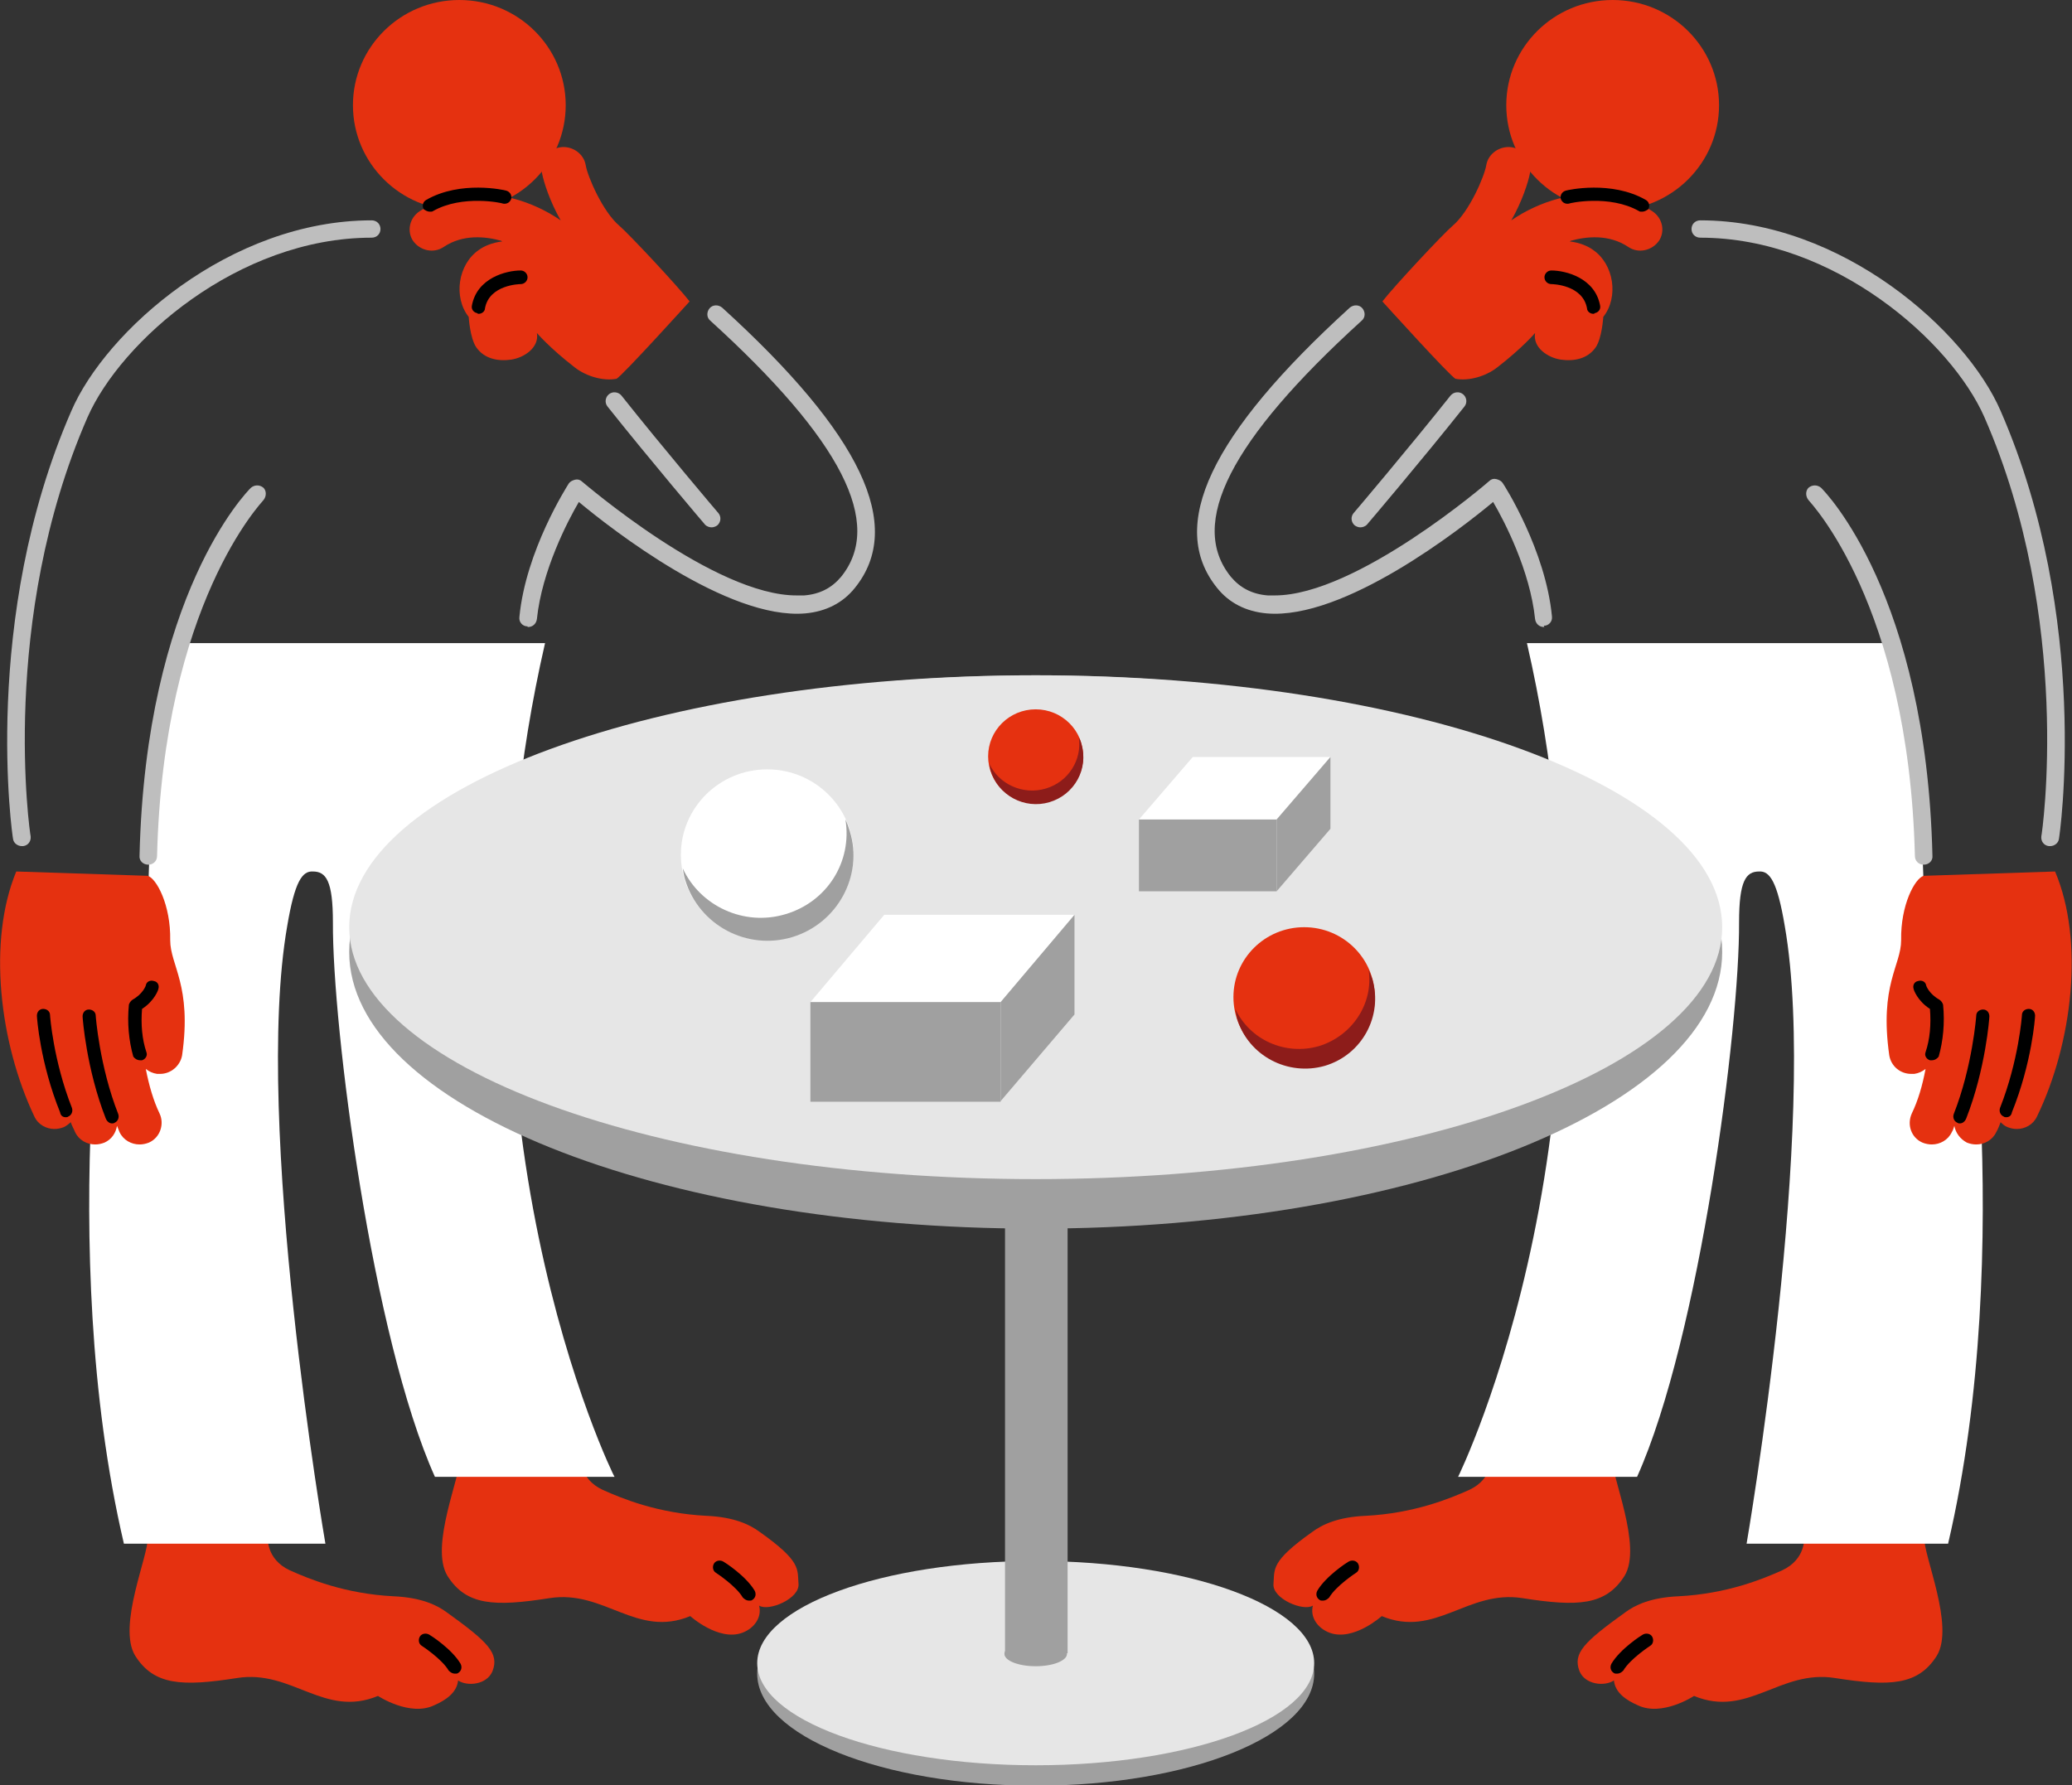 <svg width="159" height="137" viewBox="0 0 159 137" fill="none" xmlns="http://www.w3.org/2000/svg">
<rect x="0" y="0" width="159" height="137" fill="#333333" stroke="none"/>
<g clip-path="url(#clip0)">
<path d="M147.667 117.999C147.571 119.329 150.02 124.792 148.627 127.072C147.187 129.352 145.026 129.447 140.8 128.782C136.574 128.117 134.125 131.87 129.995 130.159C129.995 130.159 127.546 131.775 125.673 130.872C124.809 130.492 123.944 129.922 123.848 128.972C123.128 129.447 121.639 129.304 121.207 128.259C120.679 126.882 121.543 126.027 124.713 123.746C125.481 123.176 126.682 122.606 128.795 122.511C132.54 122.321 135.277 121.181 136.766 120.516C138.591 119.661 138.447 117.999 138.447 117.999H147.667Z" fill="#E53110"/>
<path d="M123.703 111.871C123.607 113.201 126.056 118.664 124.664 120.944C123.223 123.224 121.062 123.319 116.836 122.654C112.61 121.989 110.161 125.742 106.031 124.032C106.031 124.032 103.87 125.979 102.045 125.314C101.133 124.982 100.509 124.127 100.749 123.224C100.029 123.699 97.627 122.702 97.724 121.561C97.82 120.421 97.483 119.851 100.701 117.571C101.469 117.001 102.67 116.431 104.783 116.336C108.528 116.146 111.266 115.006 112.754 114.341C114.579 113.486 114.435 111.823 114.435 111.823H123.703V111.871Z" fill="#E53110"/>
<path d="M117.173 49.356H144.786C144.786 49.356 147.619 57.194 147.619 69.355H150.5C150.5 69.355 154.822 95.672 149.492 118.474H134.029C134.029 118.474 139.599 86.171 136.958 71.065C136.382 67.645 135.805 66.838 134.989 66.885C133.981 66.885 133.452 67.597 133.452 70.78C133.5 78.856 130.427 102.655 125.625 113.343H111.891C111.891 113.343 125.529 85.696 117.173 49.356Z" fill="white"/>
<path d="M123.752 16.151C128.26 16.151 131.915 12.536 131.915 8.076C131.915 3.616 128.26 0 123.752 0C119.243 0 115.588 3.616 115.588 8.076C115.588 12.536 119.243 16.151 123.752 16.151Z" fill="#E53110"/>
<path d="M118.469 48.121C118.133 48.121 117.845 47.883 117.797 47.503C117.413 43.798 115.444 39.998 114.579 38.525C112.13 40.568 103.15 47.598 97.195 47.076C95.611 46.933 94.314 46.268 93.402 45.128C89.56 40.378 92.874 33.347 103.582 23.609C103.87 23.372 104.303 23.372 104.543 23.657C104.783 23.942 104.783 24.369 104.495 24.607C94.41 33.775 91.145 40.188 94.458 44.273C95.179 45.128 96.091 45.603 97.291 45.698C97.484 45.698 97.628 45.698 97.82 45.698C104.111 45.698 114.195 37.005 114.291 36.91C114.435 36.768 114.627 36.72 114.819 36.768C115.012 36.815 115.204 36.91 115.3 37.053C115.444 37.243 118.613 42.23 119.093 47.313C119.141 47.693 118.853 48.026 118.469 48.026C118.517 48.121 118.517 48.121 118.469 48.121Z" fill="#BEBEBE"/>
<path d="M157.319 64.937C157.271 64.937 157.271 64.937 157.223 64.937C156.839 64.89 156.599 64.557 156.647 64.177C156.695 64.035 159.096 47.599 152.277 32.017C149.732 26.222 140.752 18.241 130.475 18.241C130.091 18.241 129.803 17.956 129.803 17.576C129.803 17.196 130.091 16.911 130.475 16.911C141.376 16.911 150.884 25.415 153.525 31.542C160.489 47.504 158.04 64.272 157.991 64.415C157.943 64.7 157.655 64.937 157.319 64.937Z" fill="#BEBEBE"/>
<path d="M157.702 66.885L147.618 67.217C146.945 67.407 145.841 69.45 145.889 72.158C145.889 74.105 144.208 75.578 144.977 80.993C145.121 81.848 145.841 82.418 146.657 82.418C146.753 82.418 146.801 82.418 146.897 82.418C147.234 82.371 147.522 82.228 147.762 82.038C147.522 83.321 147.186 84.461 146.705 85.459C146.321 86.314 146.657 87.311 147.522 87.691C147.762 87.786 148.002 87.834 148.242 87.834C148.866 87.834 149.491 87.501 149.779 86.884C149.875 86.741 149.923 86.551 149.971 86.409C150.067 86.931 150.403 87.406 150.931 87.691C151.171 87.786 151.411 87.834 151.652 87.834C152.276 87.834 152.9 87.501 153.188 86.884C153.332 86.646 153.428 86.361 153.524 86.124C153.668 86.266 153.812 86.409 154.053 86.504C154.293 86.599 154.533 86.646 154.773 86.646C155.397 86.646 156.021 86.314 156.31 85.696C159.047 80.043 159.959 72.205 157.702 66.885Z" fill="#E53110"/>
<path d="M126.777 16.199C124.761 14.869 122.215 14.536 119.574 15.249C118.326 15.581 117.077 16.151 115.973 16.911C116.789 15.486 117.269 14.014 117.413 13.254C117.557 12.351 116.933 11.448 116.021 11.306C115.108 11.163 114.196 11.781 114.052 12.684C113.908 13.539 112.755 16.246 111.459 17.339C110.738 17.956 107.041 21.899 106.08 23.134C106.08 23.134 111.362 28.977 111.699 29.072C112.707 29.262 114.004 28.882 114.868 28.217C116.837 26.697 117.797 25.557 117.797 25.557C117.605 26.697 118.806 27.457 119.766 27.599C120.775 27.742 121.831 27.552 122.456 26.649C122.936 25.937 123.032 24.322 123.032 24.322C124.232 22.802 123.848 20.284 122.263 19.191C121.879 18.906 121.255 18.621 120.439 18.526C120.487 18.526 120.487 18.526 120.535 18.479C121.735 18.146 123.464 17.956 124.953 18.954C125.721 19.476 126.777 19.239 127.306 18.479C127.786 17.766 127.594 16.721 126.777 16.199Z" fill="#E53110"/>
<path d="M122.263 24.084C122.023 24.084 121.783 23.894 121.783 23.657C121.447 21.852 119.142 21.804 119.046 21.804C118.758 21.804 118.518 21.567 118.518 21.282C118.518 20.997 118.758 20.759 119.046 20.759C120.15 20.759 122.407 21.329 122.791 23.467C122.84 23.752 122.647 23.989 122.359 24.037C122.359 24.084 122.311 24.084 122.263 24.084Z" fill="black"/>
<path d="M150.403 86.219C150.355 86.219 150.259 86.219 150.211 86.171C149.971 86.076 149.827 85.791 149.923 85.506C151.363 81.848 151.651 78.001 151.651 77.953C151.651 77.668 151.892 77.478 152.18 77.478C152.468 77.478 152.66 77.716 152.66 78.001C152.66 78.143 152.372 82.038 150.883 85.839C150.787 86.076 150.595 86.219 150.403 86.219Z" fill="black"/>
<path d="M153.958 85.744C153.91 85.744 153.814 85.744 153.765 85.696C153.525 85.601 153.381 85.316 153.477 85.031C154.918 81.373 155.158 77.953 155.158 77.906C155.158 77.621 155.398 77.431 155.686 77.431C155.974 77.431 156.167 77.668 156.167 77.953C156.167 78.096 155.926 81.564 154.39 85.364C154.342 85.649 154.15 85.744 153.958 85.744Z" fill="black"/>
<path d="M148.243 81.373C148.195 81.373 148.147 81.373 148.099 81.373C147.81 81.278 147.666 80.993 147.762 80.756C148.099 79.758 148.195 78.618 148.099 77.431C147.138 76.813 146.85 75.958 146.85 75.91C146.754 75.626 146.898 75.341 147.186 75.293C147.474 75.198 147.762 75.341 147.81 75.626C147.81 75.673 148.05 76.291 148.819 76.718C148.963 76.813 149.059 76.956 149.107 77.098C149.251 78.523 149.107 79.901 148.771 81.088C148.675 81.231 148.483 81.373 148.243 81.373Z" fill="black"/>
<path d="M124.088 128.449C123.992 128.449 123.896 128.449 123.848 128.402C123.608 128.259 123.512 127.974 123.656 127.689C124.328 126.549 125.961 125.504 126.057 125.457C126.297 125.314 126.633 125.362 126.777 125.599C126.921 125.837 126.873 126.169 126.633 126.312C126.633 126.312 125.096 127.309 124.568 128.212C124.424 128.354 124.28 128.449 124.088 128.449Z" fill="black"/>
<path d="M101.517 122.844C101.421 122.844 101.325 122.844 101.277 122.797C101.037 122.654 100.941 122.369 101.085 122.084C101.758 120.944 103.39 119.899 103.486 119.851C103.726 119.709 104.063 119.756 104.207 119.994C104.351 120.231 104.303 120.564 104.063 120.706C104.063 120.706 102.526 121.704 101.998 122.607C101.854 122.749 101.71 122.844 101.517 122.844Z" fill="black"/>
<path d="M126.008 16.246C125.912 16.246 125.816 16.246 125.768 16.199C123.511 14.916 120.437 15.581 120.389 15.629C120.101 15.676 119.861 15.534 119.765 15.249C119.717 14.964 119.861 14.726 120.149 14.631C120.293 14.584 123.655 13.824 126.296 15.344C126.536 15.486 126.632 15.771 126.488 16.056C126.344 16.151 126.2 16.246 126.008 16.246Z" fill="black"/>
<path d="M147.618 66.362C147.233 66.362 146.945 66.077 146.945 65.697C146.465 46.316 138.83 38.478 138.782 38.383C138.542 38.098 138.542 37.67 138.782 37.433C139.07 37.195 139.454 37.195 139.742 37.433C140.078 37.765 147.81 45.651 148.29 65.65C148.338 66.077 148.002 66.362 147.618 66.362Z" fill="#BEBEBE"/>
<path d="M104.399 40.473C104.255 40.473 104.111 40.425 103.967 40.331C103.678 40.093 103.63 39.665 103.871 39.38C103.919 39.333 108.144 34.345 111.314 30.355C111.554 30.07 111.986 30.022 112.274 30.26C112.562 30.497 112.61 30.925 112.37 31.21C109.201 35.2 104.927 40.236 104.879 40.283C104.783 40.378 104.591 40.473 104.399 40.473Z" fill="#BEBEBE"/>
<path d="M11.333 117.999C11.429 119.329 8.98 124.792 10.373 127.072C11.813 129.352 13.974 129.447 18.2 128.782C22.426 128.117 24.875 131.87 29.005 130.159C29.005 130.159 31.454 131.775 33.327 130.872C34.191 130.492 35.056 129.922 35.152 128.972C35.872 129.447 37.361 129.304 37.793 128.259C38.321 126.882 37.457 126.027 34.288 123.746C33.519 123.176 32.319 122.606 30.206 122.511C26.46 122.321 23.723 121.181 22.234 120.516C20.409 119.661 20.553 117.999 20.553 117.999H11.333Z" fill="#E53110"/>
<path d="M35.296 111.871C35.392 113.201 32.943 118.664 34.336 120.944C35.776 123.224 37.937 123.319 42.163 122.654C46.389 121.989 48.838 125.742 52.968 124.032C52.968 124.032 55.129 125.979 56.954 125.314C57.866 124.982 58.491 124.127 58.25 123.224C58.971 123.699 61.372 122.702 61.276 121.561C61.18 120.421 61.516 119.851 58.298 117.571C57.53 117.001 56.33 116.431 54.217 116.336C50.471 116.146 47.734 115.006 46.245 114.341C44.42 113.486 44.564 111.823 44.564 111.823H35.296V111.871Z" fill="#E53110"/>
<path d="M41.826 49.356H14.214C14.214 49.356 11.381 57.194 11.381 69.355H8.499C8.499 69.355 4.177 95.672 9.508 118.474H24.971C24.971 118.474 19.4 86.171 22.041 71.065C22.618 67.645 23.194 66.838 24.01 66.885C25.019 66.885 25.547 67.597 25.547 70.78C25.499 78.856 28.572 102.655 33.375 113.343H47.157C47.109 113.343 33.471 85.696 41.826 49.356Z" fill="white"/>
<path d="M35.248 16.151C39.756 16.151 43.411 12.536 43.411 8.076C43.411 3.616 39.756 0 35.248 0C30.739 0 27.084 3.616 27.084 8.076C27.084 12.536 30.739 16.151 35.248 16.151Z" fill="#E53110"/>
<path d="M40.529 48.121C40.865 48.121 41.153 47.883 41.201 47.503C41.586 43.798 43.554 39.998 44.419 38.525C46.868 40.568 55.848 47.598 61.803 47.076C63.387 46.933 64.684 46.268 65.596 45.128C69.438 40.378 66.125 33.347 55.416 23.609C55.128 23.372 54.696 23.372 54.455 23.657C54.215 23.942 54.215 24.369 54.503 24.607C64.588 33.775 67.853 40.188 64.54 44.273C63.82 45.128 62.907 45.603 61.707 45.698C61.515 45.698 61.37 45.698 61.178 45.698C54.84 45.746 44.803 37.053 44.659 36.958C44.515 36.815 44.323 36.768 44.131 36.815C43.939 36.863 43.747 36.958 43.651 37.1C43.506 37.338 40.337 42.278 39.857 47.361C39.809 47.741 40.097 48.073 40.481 48.073C40.481 48.121 40.481 48.121 40.529 48.121Z" fill="#BEBEBE"/>
<path d="M1.679 64.937C1.727 64.937 1.727 64.937 1.775 64.937C2.159 64.89 2.399 64.557 2.351 64.177C2.303 64.035 -0.098 47.599 6.721 32.017C9.267 26.222 18.247 18.241 28.523 18.241C28.907 18.241 29.196 17.956 29.196 17.576C29.196 17.196 28.907 16.911 28.523 16.911C17.622 16.911 8.114 25.415 5.473 31.542C-1.49 47.504 0.959 64.272 1.007 64.415C1.055 64.7 1.343 64.937 1.679 64.937Z" fill="#BEBEBE"/>
<path d="M2.641 85.696C2.929 86.314 3.553 86.646 4.177 86.646C4.417 86.646 4.657 86.599 4.898 86.504C5.09 86.409 5.282 86.266 5.426 86.124C5.522 86.409 5.666 86.646 5.762 86.884C6.05 87.501 6.674 87.834 7.299 87.834C7.539 87.834 7.779 87.786 8.019 87.691C8.547 87.454 8.883 86.979 8.979 86.409C9.027 86.551 9.123 86.741 9.172 86.884C9.46 87.501 10.084 87.834 10.708 87.834C10.948 87.834 11.188 87.786 11.428 87.691C12.293 87.311 12.629 86.266 12.245 85.459C11.765 84.461 11.428 83.273 11.188 82.038C11.428 82.228 11.717 82.371 12.053 82.418C12.149 82.418 12.197 82.418 12.293 82.418C13.109 82.418 13.83 81.801 13.974 80.993C14.742 75.625 13.061 74.105 13.061 72.158C13.109 69.45 12.005 67.407 11.332 67.217L1.248 66.885C-0.961 72.205 -0.049 80.043 2.641 85.696Z" fill="#E53110"/>
<path d="M32.221 16.199C34.238 14.869 36.783 14.536 39.425 15.249C40.673 15.581 41.922 16.151 43.026 16.911C42.21 15.486 41.73 14.014 41.586 13.254C41.441 12.351 42.066 11.448 42.978 11.306C43.891 11.163 44.803 11.781 44.947 12.684C45.091 13.539 46.244 16.246 47.54 17.339C48.261 17.956 51.958 21.899 52.919 23.134C52.919 23.134 47.636 28.977 47.3 29.072C46.292 29.262 44.995 28.882 44.131 28.217C42.162 26.697 41.201 25.557 41.201 25.557C41.394 26.697 40.193 27.457 39.233 27.599C38.224 27.742 37.168 27.552 36.543 26.649C36.063 25.937 35.967 24.322 35.967 24.322C34.767 22.802 35.151 20.284 36.735 19.191C37.12 18.906 37.744 18.621 38.56 18.526C38.512 18.526 38.512 18.526 38.464 18.479C37.264 18.146 35.535 17.956 34.046 18.954C33.278 19.476 32.221 19.239 31.693 18.479C31.213 17.766 31.405 16.721 32.221 16.199Z" fill="#E53110"/>
<path d="M36.737 24.084C36.977 24.084 37.217 23.894 37.217 23.657C37.553 21.852 39.858 21.804 39.954 21.804C40.242 21.804 40.483 21.567 40.483 21.282C40.483 20.997 40.242 20.759 39.954 20.759C38.85 20.759 36.593 21.329 36.209 23.467C36.16 23.752 36.353 23.989 36.641 24.037C36.641 24.084 36.689 24.084 36.737 24.084Z" fill="black"/>
<path d="M8.595 86.219C8.643 86.219 8.739 86.219 8.787 86.171C9.027 86.076 9.171 85.791 9.075 85.506C7.634 81.848 7.346 78.001 7.346 77.953C7.346 77.668 7.106 77.478 6.818 77.478C6.53 77.478 6.338 77.716 6.338 78.001C6.338 78.143 6.626 82.038 8.115 85.839C8.211 86.076 8.403 86.219 8.595 86.219Z" fill="black"/>
<path d="M5.041 85.744C5.089 85.744 5.185 85.744 5.233 85.696C5.473 85.601 5.617 85.316 5.521 85.031C4.081 81.373 3.84 77.953 3.84 77.906C3.84 77.621 3.6 77.431 3.312 77.431C3.024 77.431 2.832 77.668 2.832 77.953C2.832 78.096 3.072 81.564 4.609 85.364C4.657 85.649 4.849 85.744 5.041 85.744Z" fill="black"/>
<path d="M10.756 81.373C10.804 81.373 10.852 81.373 10.9 81.373C11.188 81.278 11.332 80.993 11.236 80.756C10.9 79.758 10.804 78.618 10.9 77.431C11.861 76.813 12.149 75.958 12.149 75.91C12.245 75.626 12.101 75.341 11.812 75.293C11.524 75.198 11.236 75.341 11.188 75.626C11.188 75.673 10.948 76.291 10.18 76.718C10.036 76.813 9.94 76.956 9.892 77.098C9.748 78.523 9.892 79.901 10.228 81.088C10.324 81.231 10.516 81.373 10.756 81.373Z" fill="black"/>
<path d="M34.911 128.449C35.007 128.449 35.103 128.449 35.151 128.402C35.391 128.259 35.487 127.974 35.343 127.689C34.671 126.549 33.038 125.504 32.942 125.457C32.702 125.314 32.366 125.362 32.222 125.599C32.078 125.837 32.126 126.169 32.366 126.312C32.366 126.312 33.902 127.309 34.431 128.212C34.575 128.354 34.719 128.449 34.911 128.449Z" fill="black"/>
<path d="M57.481 122.844C57.577 122.844 57.673 122.844 57.721 122.797C57.961 122.654 58.057 122.369 57.913 122.084C57.241 120.944 55.608 119.899 55.512 119.851C55.272 119.709 54.936 119.756 54.792 119.994C54.648 120.231 54.696 120.564 54.936 120.706C54.936 120.706 56.473 121.704 57.001 122.607C57.145 122.749 57.289 122.844 57.481 122.844Z" fill="black"/>
<path d="M32.991 16.246C33.087 16.246 33.183 16.246 33.231 16.199C35.488 14.916 38.562 15.581 38.61 15.629C38.898 15.676 39.138 15.534 39.234 15.249C39.282 14.964 39.138 14.726 38.85 14.631C38.706 14.584 35.344 13.824 32.703 15.344C32.463 15.486 32.367 15.771 32.511 16.056C32.655 16.151 32.799 16.246 32.991 16.246Z" fill="black"/>
<path d="M11.38 66.362C11.764 66.362 12.052 66.077 12.052 65.697C12.533 46.316 20.168 38.478 20.216 38.383C20.456 38.098 20.456 37.67 20.216 37.433C19.928 37.195 19.544 37.195 19.256 37.433C18.919 37.765 11.188 45.651 10.708 65.65C10.66 66.077 10.996 66.362 11.38 66.362C11.332 66.362 11.38 66.362 11.38 66.362Z" fill="#BEBEBE"/>
<path d="M54.6 40.473C54.744 40.473 54.888 40.425 55.032 40.331C55.32 40.093 55.368 39.665 55.128 39.38C55.08 39.333 50.854 34.345 47.685 30.355C47.445 30.07 47.013 30.022 46.724 30.26C46.436 30.497 46.388 30.925 46.628 31.21C49.798 35.2 54.072 40.236 54.12 40.283C54.216 40.378 54.408 40.473 54.6 40.473Z" fill="#BEBEBE"/>
<path d="M79.477 137.048C91.279 137.048 100.847 133.198 100.847 128.449C100.847 123.701 91.279 119.851 79.477 119.851C67.675 119.851 58.107 123.701 58.107 128.449C58.107 133.198 67.675 137.048 79.477 137.048Z" fill="#A0A0A0"/>
<path d="M79.477 135.48C91.279 135.48 100.847 131.971 100.847 127.642C100.847 123.313 91.279 119.804 79.477 119.804C67.675 119.804 58.107 123.313 58.107 127.642C58.107 131.971 67.675 135.48 79.477 135.48Z" fill="#E6E6E6"/>
<path d="M79.477 94.294C108.571 94.294 132.157 84.788 132.157 73.061C132.157 61.333 108.571 51.826 79.477 51.826C50.382 51.826 26.797 61.333 26.797 73.061C26.797 84.788 50.382 94.294 79.477 94.294Z" fill="#A0A0A0"/>
<path d="M79.477 90.494C108.571 90.494 132.157 81.838 132.157 71.16C132.157 60.483 108.571 51.826 79.477 51.826C50.382 51.826 26.797 60.483 26.797 71.16C26.797 81.838 50.382 90.494 79.477 90.494Z" fill="#E6E6E6"/>
<path d="M81.925 92.537H77.123V126.882H81.925V92.537Z" fill="#A0A0A0"/>
<path d="M79.477 127.879C80.803 127.879 81.878 127.454 81.878 126.929C81.878 126.405 80.803 125.979 79.477 125.979C78.151 125.979 77.076 126.405 77.076 126.929C77.076 127.454 78.151 127.879 79.477 127.879Z" fill="#A0A0A0"/>
<path d="M58.875 72.158C62.535 72.158 65.502 69.223 65.502 65.602C65.502 61.982 62.535 59.047 58.875 59.047C55.215 59.047 52.248 61.982 52.248 65.602C52.248 69.223 55.215 72.158 58.875 72.158Z" fill="white"/>
<path d="M60.268 70.163C57.099 71.113 53.737 69.545 52.393 66.648C52.441 66.933 52.489 67.265 52.585 67.55C53.641 71.018 57.339 72.966 60.796 71.92C64.254 70.875 66.271 67.218 65.214 63.797C65.118 63.512 65.022 63.18 64.878 62.895C65.406 66.125 63.486 69.213 60.268 70.163Z" fill="#A0A0A0"/>
<path d="M100.077 81.896C103.074 81.896 105.503 79.493 105.503 76.528C105.503 73.563 103.074 71.16 100.077 71.16C97.08 71.16 94.65 73.563 94.65 76.528C94.65 79.493 97.08 81.896 100.077 81.896Z" fill="#E53110"/>
<path d="M101.23 80.281C98.637 81.041 95.899 79.806 94.795 77.431C94.843 77.668 94.891 77.953 94.939 78.191C95.803 81.041 98.829 82.609 101.662 81.801C104.543 80.946 106.128 77.953 105.312 75.15C105.216 74.913 105.12 74.675 105.024 74.438C105.408 76.956 103.823 79.473 101.23 80.281Z" fill="#8D1C1A"/>
<path d="M79.476 61.66C81.492 61.66 83.126 60.043 83.126 58.049C83.126 56.055 81.492 54.439 79.476 54.439C77.46 54.439 75.826 56.055 75.826 58.049C75.826 60.043 77.46 61.66 79.476 61.66Z" fill="#E53110"/>
<path d="M80.244 60.52C78.515 61.042 76.642 60.187 75.922 58.619C75.97 58.809 75.97 58.952 76.018 59.142C76.594 61.042 78.611 62.135 80.532 61.565C82.453 60.995 83.557 58.999 82.981 57.099C82.933 56.909 82.885 56.767 82.789 56.624C83.029 58.287 82.021 59.997 80.244 60.52Z" fill="#8D1C1A"/>
<path d="M76.786 76.908H62.188L67.854 70.21H82.453L76.786 76.908Z" fill="white"/>
<path d="M76.786 76.908H62.188V84.556H76.786V76.908Z" fill="#A0A0A0"/>
<path d="M82.454 77.858L76.787 84.508V76.908L82.454 70.21V77.858Z" fill="#A0A0A0"/>
<path d="M97.965 62.895H87.4L91.53 58.097H102.095L97.965 62.895Z" fill="white"/>
<path d="M97.965 62.895H87.4V68.405H97.965V62.895Z" fill="#A0A0A0"/>
<path d="M102.095 63.607L97.965 68.405V62.895L102.095 58.097V63.607Z" fill="#A0A0A0"/>
</g>
<defs>
<clipPath id="clip0">
<rect width="159" height="137" fill="white"/>
</clipPath>
</defs>
</svg>
